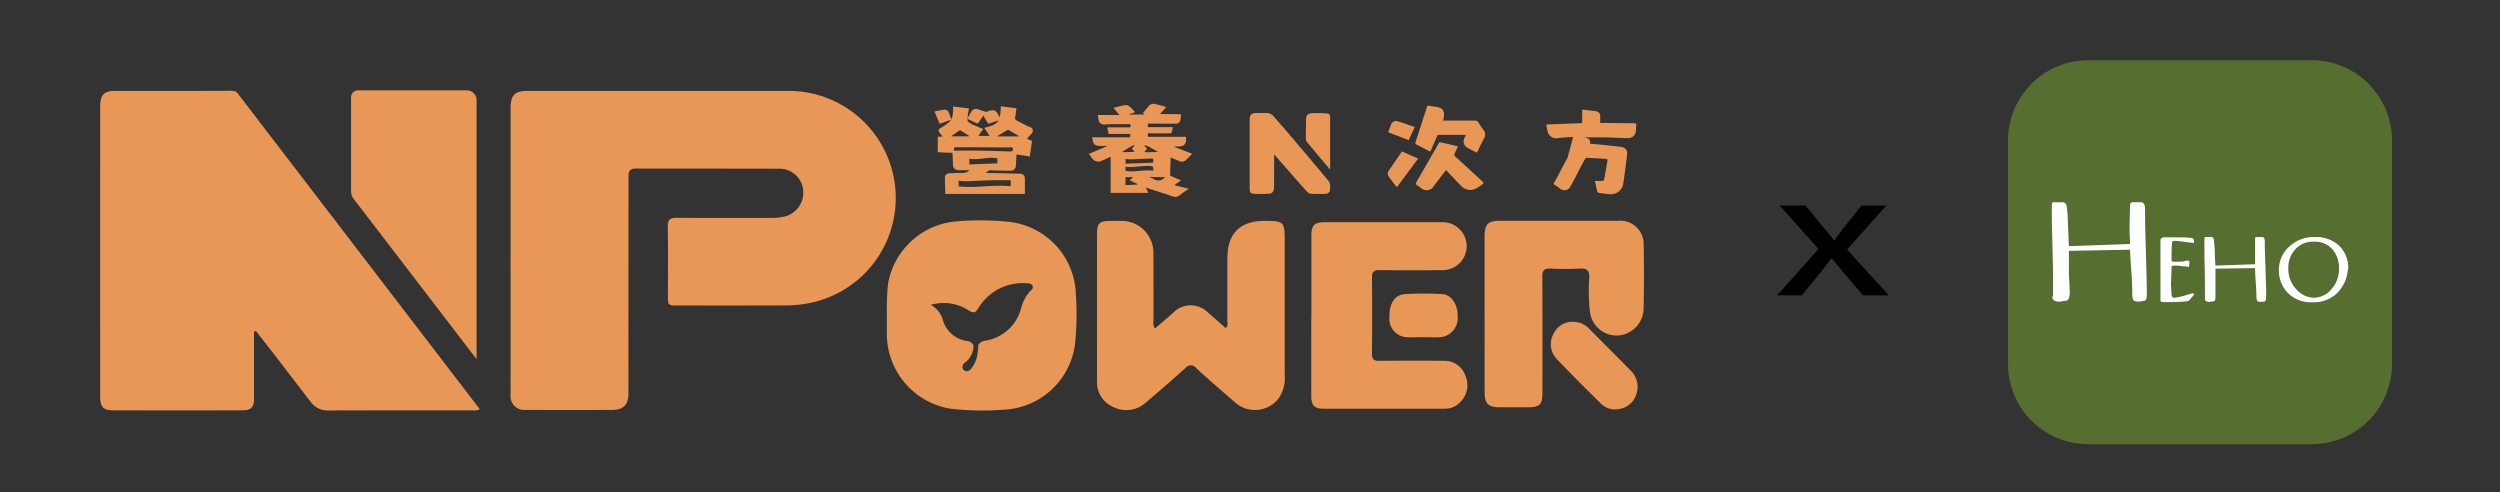 <?xml version="1.0" encoding="UTF-8"?>
<svg xmlns="http://www.w3.org/2000/svg" xmlns:xlink="http://www.w3.org/1999/xlink" width="249" height="49" viewBox="0 0 249 49">
  <rect x="0" y="0" width="249" height="49" fill="#333333" stroke="none"/>
  <defs>
    <clipPath id="clip-path">
      <rect id="Rectangle_30371" data-name="Rectangle 30371" width="249" height="49" transform="translate(-22321 21001)" fill="#fff"></rect>
    </clipPath>
    <clipPath id="clip-path-2">
      <rect id="Rectangle_30372" data-name="Rectangle 30372" width="38.242" height="38.241" fill="none"></rect>
    </clipPath>
    <clipPath id="clip-path-3">
      <rect id="Rectangle_30373" data-name="Rectangle 30373" width="11.132" height="8.944" fill="none"></rect>
    </clipPath>
  </defs>
  <g id="Mask_Group_10930" data-name="Mask Group 10930" transform="translate(22321 -21001)" clip-path="url(#clip-path)">
    <g id="Group_70487" data-name="Group 70487" transform="translate(-22323.186 20993.576)">
      <g id="Group_70486" data-name="Group 70486">
        <g id="Group_70488" data-name="Group 70488">
          <path id="Path_72131" data-name="Path 72131" d="M53.041,32.337q0-7.074,0-14.148c0-1.282.423-1.709,1.7-1.71q13.1,0,26.2,0a10.668,10.668,0,0,1,1.48,21.2,11.726,11.726,0,0,1-1.981.164c-3.583.016-7.166.01-10.75.007-.976,0-.979-.007-.979-1,0-2.275.028-4.55-.017-6.824-.014-.739.242-.918.941-.911,3.108.032,6.217.011,9.326.016A6.1,6.1,0,0,0,80.3,29a2.451,2.451,0,0,0,1.892-2.507,2.358,2.358,0,0,0-2.313-2.263c-4.793-.02-9.586,0-14.38-.018-.722,0-.715.429-.715.936q0,8.175-.006,16.351c0,1.706.006,3.412,0,5.118-.006,1.114-.49,1.627-1.6,1.633q-4.307.022-8.613,0A1.37,1.37,0,0,1,53.043,46.7q-.006-7.181,0-14.361" fill="#e89756"></path>
          <path id="Path_72132" data-name="Path 72132" d="M117.211,40.145c.6-.515,1.191-1.012,1.771-1.52a2.442,2.442,0,0,1,3.57-.024c.575.49,1.139.993,1.715,1.5.268-.237.159-.515.16-.755.01-2.062,0-4.124.007-6.186,0-2.484,1.244-3.731,3.71-3.735,1.915,0,2,.077,2,2q0,6.684,0,13.368a3.529,3.529,0,0,1-.638,2.35,2.98,2.98,0,0,1-4.363.311c-1.273-1.1-2.55-2.2-3.788-3.341a.691.691,0,0,0-1.125-.011c-1.285,1.16-2.594,2.293-3.913,3.414a2.9,2.9,0,0,1-3.259.441,2.673,2.673,0,0,1-1.609-2.629q-.009-7.359,0-14.719c0-.906.277-1.166,1.2-1.18.427-.007.855-.012,1.282,0a3.153,3.153,0,0,1,3.134,3.2c.018,2.228,0,4.456.01,6.684a1.185,1.185,0,0,0,.137.829" fill="#e89756"></path>
          <path id="Path_72133" data-name="Path 72133" d="M132.8,38.867q0-3.982,0-7.965c0-1.054.294-1.344,1.36-1.345q5.8,0,11.607,0a2.39,2.39,0,1,1,.021,4.776c-2.065.012-4.131.018-6.2-.005-.547-.007-.757.158-.752.726q.034,3.8,0,7.609c0,.523.178.707.7.7,2.159-.02,4.32-.026,6.48,0a2.19,2.19,0,0,1,2.134,1.5,2.353,2.353,0,0,1-.539,2.625,2.037,2.037,0,0,1-1.532.643c-4.035,0-8.07,0-12.105,0-.863,0-1.181-.336-1.183-1.227-.007-2.679,0-5.357,0-8.036" fill="#e89756"></path>
          <path id="Path_72134" data-name="Path 72134" d="M150.048,38.669q0-3.8,0-7.609c0-1.339.305-1.646,1.614-1.647q5.84,0,11.679,0a2.337,2.337,0,0,1,2.555,2.438q.064,3.128-.005,6.258a2.737,2.737,0,0,1-2.574,2.734,2.679,2.679,0,0,1-2.778-2.421,18.048,18.048,0,0,1-.058-3.336c.02-.737-.239-.951-.946-.912-.971.053-1.947.045-2.919,0-.622-.028-.819.176-.815.805.025,3.84.013,7.681.012,11.521,0,1.243-.247,1.486-1.5,1.488q-1.388,0-2.777,0c-1.12-.005-1.479-.358-1.482-1.5-.008-2.608,0-5.215,0-7.823" fill="#e89756"></path>
          <path id="Path_72135" data-name="Path 72135" d="M158.9,39.483a2.118,2.118,0,0,1,1.528.649c1.37,1.375,2.747,2.744,4.105,4.132a2.262,2.262,0,0,1,.642,2.4,2.119,2.119,0,0,1-1.733,1.5,1.984,1.984,0,0,1-1.827-.567c-1.453-1.426-2.9-2.865-4.3-4.334a2.139,2.139,0,0,1-.412-2.56,2.054,2.054,0,0,1,2-1.223" fill="#e89756"></path>
          <path id="Path_72136" data-name="Path 72136" d="M143.932,41.012c-.564,0-1.127.023-1.689-.005a1.828,1.828,0,0,1-1.671-1.984c-.034-1.353.518-2.246,1.56-2.306a31.732,31.732,0,0,1,3.688,0c.942.055,1.578,1.043,1.548,2.211A1.914,1.914,0,0,1,145.745,41c-.6.047-1.209.009-1.813.009Z" fill="#e89756"></path>
          <path id="Path_72137" data-name="Path 72137" d="M109.342,36.764a7.477,7.477,0,0,0-6.45-7.218,27.151,27.151,0,0,0-5.256-.088,7.54,7.54,0,0,0-7.009,6.281,26.03,26.03,0,0,0-.11,2.952c0,.806,0,1.446,0,2.086a7.556,7.556,0,0,0,6.309,7.35,27.551,27.551,0,0,0,5.255.107,7.5,7.5,0,0,0,7.172-6.5,28.027,28.027,0,0,0,.089-4.966m-4.644-.246a3.966,3.966,0,0,0-.8,1.57,4.387,4.387,0,0,1-3.574,3.266.978.978,0,0,0-.7.427,7.431,7.431,0,0,1-.094.983,2.915,2.915,0,0,1-.7,1.471c-.54.49-1.225-.3-.409-.794a2.128,2.128,0,0,0,.726-1.609.744.744,0,0,0-.616-.447,2.9,2.9,0,0,1-2.457-2.177,2.486,2.486,0,0,0-1.184-1.421,4.522,4.522,0,0,1,3.742.531c.493.31.691.3,1.013-.225a5.13,5.13,0,0,1,4.673-2.467c.26,0,.573.008.7.253.156.3-.165.457-.327.639" fill="#e89756"></path>
          <path id="Path_72138" data-name="Path 72138" d="M25.75,16.591a1.329,1.329,0,0,0-.724-.122c-3.8.02-7.595.007-11.392.01-1.061,0-1.445.383-1.445,1.469q-.006,14.506,0,29.011c0,.969.319,1.293,1.275,1.294q6.408.01,12.816,0c.935,0,1.2-.288,1.2-1.259,0-1.99,0-3.981.007-5.972,0-.225-.077-.468.074-.68.211.018.266.195.363.318,1.765,2.231,3.461,4.5,5.214,6.743a2.073,2.073,0,0,0,1.737.863c4.794-.02,9.587-.009,14.381-.013a1.2,1.2,0,0,0,.69-.1Z" fill="#e89756"></path>
          <path id="Path_72139" data-name="Path 72139" d="M116.323,26.139l.223.477-.01.016h-3.728V23.043c-.251.09-.746.348-.984.433a.738.738,0,0,1-.839-.252c-.114-.152-.226-.305-.35-.472l1.778-.75,0-.046h-.638c-.53,0-.7-.145-.775-.663-.008-.055-.017-.11-.033-.2h3.773c.01-.094.013-.263.021-.332H112.6c-.041-.265-.076-.34-.125-.652h2.306c0-.091,0-.241,0-.3-.017-.008-.029-.019-.042-.019-.589,0-1.179-.008-1.768,0-.279,0-.558.034-.837.038a.522.522,0,0,1-.52-.417c-.032-.161-.055-.321-.091-.535h2.16l-.592-.709c.426-.105.815-.225,1.212-.284a.667.667,0,0,1,.431.184,5.729,5.729,0,0,1,.509.533l-.486.169-.111.041.008.028c.029-.005,1.007-.008,1.525-.008l-.165-.142.6-.727a.639.639,0,0,1,.668-.167c.353.068.695.187,1.07.292l-.622.681,0,.006,1.8.028c.09,0,.18,0,.287,0-.023.214-.028.4-.064.577a.448.448,0,0,1-.5.366c-.86,0-1.719-.007-2.579-.01-.049,0-.1.006-.162.011,0,.078,0,.243,0,.344h2.486a5.113,5.113,0,0,1-.1.514c-.008.043-.108.1-.166.1-.653,0-1.307,0-1.96,0-.085,0-.169,0-.268,0,.007.076.015.246.024.347h3.77c.11.63-.13.958-.665.959a4.305,4.305,0,0,0-.54.023l1.832.707c-.238.241-.438.471-.668.666a.6.6,0,0,1-.645.049c-.267-.111-.533-.224-.831-.349-.017.6-.037,1.173-.042,1.745,0,.057-.015.069.047.095.3.128.7.313,1.027.441l-.668.478,1.449.36c-.23.156-.413.283-.6.406-.218.145-.426.37-.662.406a1.891,1.891,0,0,1-.751-.193c-.75-.238-1.5-.481-2.247-.722H116.3c.008.01.015.02.023.029m1.875-1.08a.023.023,0,0,0-.026,0l-1.412-.021-.094-.007-.007.024.084.03a2.96,2.96,0,0,1,.307.143.837.837,0,0,0,1.113-.114l.047-.039.015-.025-.027.013m-4.185-2.566-.047.035.175.038,1.056-.033.008,0-.027-.02-.263-.3.267-.287-.051-.07a10.959,10.959,0,0,0-1.118.639m3.493.042.007,0-.031-.023c-.331-.189-.658-.383-1-.56a1.139,1.139,0,0,0-.341-.047l.3.32-.254.282-.025.029.165.039,1.17-.037m-3.214,1.889c.926.164,1.836-.157,2.763-.009a2.072,2.072,0,0,0,0-.32c-.008-.048-.061-.122-.1-.127a2.957,2.957,0,0,0-.57-.041c-.506.029-1.01.084-1.516.113a4.871,4.871,0,0,1-.57-.031Zm.008-.717,2.737-.1c.05-.413.05-.422-.347-.409-.635.02-1.269.059-1.9.08a3.7,3.7,0,0,1-.486-.048Zm.779,1.34h-.785v.8l1.2-.061c0-.016,0-.032,0-.049l-.778-.381.361-.312" fill="#e89756"></path>
          <path id="Path_72140" data-name="Path 72140" d="M98.682,24.376c-.328,0-.653.007-.98,0a.542.542,0,0,1-.6-.6c-.01-.367-.035-.733-.053-1.141-.155,0-.315,0-.474,0-.276-.011-.552-.033-.828-.04-.133,0-.167-.061-.166-.183.006-.446,0-.892,0-1.362l.5-.035c-.075-.086-.133-.153-.193-.22-.338-.385-.3-.478.144-.716a5.455,5.455,0,0,0,.74-.55.463.463,0,0,0,.083-.121l.02-.037-.046.008-1.048.374-.518-1.222a9.553,9.553,0,0,1,.983-.184.431.431,0,0,1,.432.281l.276.709a3.39,3.39,0,0,0,.153-1.305l1.586.19c-.049.327-.242,1.2-.076,1.33a2.907,2.907,0,0,0,.567.335c.3.139.611.252.934.383l-.489.695h1.124l-.532-.806c.209-.058.374-.1.536-.153a2.536,2.536,0,0,0,.488-.2,2.518,2.518,0,0,0,.357-.308c.021-.039.056-.063-.042-.051l-.942.3-.49-.8c-.166.238-.32.449-.463.666-.06.093-.124.127-.226.077-.275-.133-.551-.262-.823-.4a.085.085,0,0,1-.051-.1c.109-.189.212-.381.32-.571a.551.551,0,0,1,.73-.3c.229.07.456.153.685.227.042.013.037.021.083.019a.709.709,0,0,0,.134-.033c.552-.2.855-.243,1.16.435a1.136,1.136,0,0,0,.081.117,4.033,4.033,0,0,0,.1-1.075l1.565.2c-.041.309-.067.606-.126.9a.291.291,0,0,0,.145.319c.395.2.79.405,1.189.6a1.093,1.093,0,0,0,.141.057.368.368,0,0,1,.167.63c-.152.173-.307.346-.472.532l.513.207c-.074.518-.15,1.026-.226,1.558L103.43,22.8c-.02.368-.04.728-.061,1.087a.515.515,0,0,1-.573.541c-.618-.007-1.235-.012-1.851-.041a.584.584,0,0,0-.522.209v.051q1.02.021,2.042.044c.454.011.9.022,1.359.037a.449.449,0,0,1,.439.433c0,.524,0,1.048,0,1.577H96.342c-.016-.584-.044-1.14-.043-1.7,0-.191.236-.349.468-.358.381-.015.766-.04,1.147-.029a1.066,1.066,0,0,0,.773-.221c.018-.02.039-.04.058-.06Zm4.172,1c-.648,0-1.27-.013-1.892,0-.847.023-1.694.076-2.542.1-.249.008-.5-.027-.752-.043v.551c1.74.209,3.456-.213,5.186,0ZM97.2,22.426h.14c.794,0,1.59-.013,2.384,0,1,.017,2,.057,3.007.082.332.008.38-.06.3-.4h-.911c-1.552-.007-3.105-.017-4.658-.02-.246,0-.284.058-.263.336m4.327.781c-.944-.218-1.859.222-2.793.011V23.8l2.793-.106Zm2.2-2.193c-.353-.21-.716-.427-1.082-.642a.113.113,0,0,0-.1-.009c-.354.214-.705.434-1.059.651ZM98.7,21l.011-.037c-.28-.18-.559-.362-.842-.539a.128.128,0,0,0-.112-.008c-.282.192-.559.389-.835.584Z" fill="#e89756"></path>
          <path id="Path_72141" data-name="Path 72141" d="M129.093,22.813l-.009,3.046c0,.1,0,.2-.005.3-.017.32-.165.535-.478.556a12.707,12.707,0,0,1-1.549.006c-.309-.017-.4-.168-.4-.486q0-3.452,0-6.9c0-.461.178-.647.639-.655.334,0,.668,0,1,0a.889.889,0,0,1,.72.3c.585.676,1.18,1.344,1.758,2.026q1.895,2.233,3.771,4.481a.637.637,0,0,1,.12.32,2.811,2.811,0,0,1,0,.468.437.437,0,0,1-.4.452c-.5.019-1.007.023-1.508,0a.69.69,0,0,1-.409-.236c-.587-.647-1.157-1.307-1.734-1.963q-.75-.855-1.5-1.708l-.017-.026-.007.028" fill="#e89756"></path>
          <path id="Path_72142" data-name="Path 72142" d="M148.132,20.859c-.867,0-1.733,0-2.6-.009a.2.2,0,0,0-.216.154c-.217.5-.441,1-.675,1.525l-.662-.345c-.227-.117-.45-.243-.683-.347-.141-.063-.164-.13-.116-.276.3-.909.591-1.82.885-2.731.078-.243.165-.483.23-.73.039-.144.113-.171.246-.146.265.049.533.083.8.133.634.118.737.5.648,1.05-.015.089-.048.175-.084.3h.484c.909,0,1.819,0,2.728,0a.306.306,0,0,1,.294.157c.174.267.353.532.541.79a.682.682,0,0,1,.063.776c-.243.479-.475.963-.726,1.473-.358-.186-.709-.342-1.029-.544a.686.686,0,0,1-.245-.834c.038-.106.087-.209.131-.313,0-.028-.007-.055-.011-.083" fill="#e89756"></path>
          <path id="Path_72143" data-name="Path 72143" d="M146.2,24.372,145.03,25.9a.843.843,0,0,1-1.362.215c-.1-.069-.193-.147-.3-.206-.177-.1-.185-.217-.087-.386.574-.987,1.141-1.978,1.711-2.969l.567-.983L147.4,22c-.09.2-.169.375-.253.55-.159.337-.157.333.107.575q1.257,1.149,2.51,2.305c.216.2.221.256-.017.422a3.261,3.261,0,0,1-.729.424,1.215,1.215,0,0,1-1.315-.357c-.471-.462-.916-.951-1.372-1.428-.038-.04-.082-.075-.135-.124" fill="#e89756"></path>
          <path id="Path_72144" data-name="Path 72144" d="M134.622,24.269q-.511-.607-1.023-1.216c-.414-.494-.83-.988-1.238-1.488a.455.455,0,0,1-.109-.261c0-.809,0-1.165.017-1.973.009-.415.14-.595.543-.626a9.676,9.676,0,0,1,1.484.015c.312.024.373.14.373.451,0,1.767,0,3.08,0,4.847v.231l-.046.02" fill="#e89756"></path>
          <path id="Path_72145" data-name="Path 72145" d="M143.436,23.217c-.711.955-1.4,1.887-2.124,2.855-.291-.379-.58-.731-.839-1.107a.486.486,0,0,1,.039-.546c.429-.634.864-1.263,1.308-1.91l1.616.708" fill="#e89756"></path>
          <path id="Path_72146" data-name="Path 72146" d="M142.488,21.383,140.45,20.6c.1-.28.194-.554.313-.815a.526.526,0,0,1,.606-.291c.573.178,1.137.383,1.729.585l-.61,1.3" fill="#e89756"></path>
          <path id="Path_72147" data-name="Path 72147" d="M148.132,20.859c0,.028.007.055.011.083,0-.028-.007-.055-.011-.083" fill="#e89756"></path>
          <path id="Path_72148" data-name="Path 72148" d="M117.477,22.543a.141.141,0,0,1,.005-.035l.032.024Z" fill="#e89756"></path>
          <path id="Path_72149" data-name="Path 72149" d="M116.2,22.5a.082.082,0,0,1,.01.037l-.035-.009Z" fill="#e89756"></path>
          <path id="Path_72150" data-name="Path 72150" d="M115.174,22.539a.086.086,0,0,1,0-.028l.027.019-.03.009" fill="#e89756"></path>
          <path id="Path_72151" data-name="Path 72151" d="M158.871,21.061c-.526.043-1.051.053-1.546.124a.88.88,0,0,1-.99-.639c-.054-.227-.091-.458-.143-.723l3.58-.137v-1.35c.5.06.968.108,1.436.177a.459.459,0,0,1,.362.465c0,.219,0,.438,0,.692.2,0,.39,0,.579,0,.93.01,1.86.025,2.79.03.164,0,.254.018.218.222s-.01.4-.041.593a.751.751,0,0,1-.762.668c-.685-.009-1.371-.047-2.056-.071-.192-.007-.383-.01-.575-.01h-1.757c.3.073.68.126.578.628.631.062,1.25.12,1.867.185.41.042.819.086,1.226.143a.633.633,0,0,1,.61.745c-.116.964-.234,1.929-.386,2.888a1.235,1.235,0,0,1-1.3,1.077c-.388-.02-.773-.085-1.159-.137a.17.17,0,0,1-.118-.1c-.09-.362-.17-.726-.253-1.084.267,0,.513.007.757-.006.06,0,.159-.065.168-.113.123-.669.234-1.339.351-2.03a2.774,2.774,0,0,0-.322-.06c-.545-.033-1.091-.057-1.636-.093a.306.306,0,0,0-.334.181c-.443.784-.959,1.886-1.414,2.664a.665.665,0,0,1-1.031.222c-.169-.118-.331-.247-.506-.354-.133-.082-.147-.153-.063-.287.381-.615.813-1.56,1.183-2.182a1.555,1.555,0,0,0,.16-.367c.163-.595.318-1.191.475-1.788a1.019,1.019,0,0,0,.048-.177" fill="#e89756"></path>
          <path id="Path_72152" data-name="Path 72152" d="M25.75,16.635a1.329,1.329,0,0,0-.724-.122c-3.8.02-7.594.007-11.392.01-1.061,0-1.445.383-1.445,1.469Q12.183,32.5,12.189,47c0,.969.319,1.293,1.275,1.294q6.408.01,12.816,0c.936,0,1.2-.288,1.2-1.259.006-1.99,0-3.981.007-5.972,0-.225-.077-.468.075-.679.21.017.265.194.362.317,1.766,2.231,3.462,4.5,5.214,6.743a2.072,2.072,0,0,0,1.737.863c4.794-.02,9.588-.009,14.382-.013a1.2,1.2,0,0,0,.689-.1Z" fill="#e89756"></path>
          <path id="Path_72153" data-name="Path 72153" d="M49.655,17.4V43.2L37.4,27.219a1.208,1.208,0,0,1-.249-.736V17.109a.685.685,0,0,1,.685-.685H48.682a.973.973,0,0,1,.973.973" fill="#e89756"></path>
        </g>
      </g>
    </g>
    <g id="Group_70490" data-name="Group 70490" transform="translate(-22121 21007)">
      <g id="Group_70489" data-name="Group 70489" transform="translate(0 0)" clip-path="url(#clip-path-2)">
        <path id="Path_72154" data-name="Path 72154" d="M30.275,38.241H7.968A7.99,7.99,0,0,1,0,30.275V7.967A7.991,7.991,0,0,1,7.968,0H30.275a7.991,7.991,0,0,1,7.967,7.967V30.275a7.99,7.99,0,0,1-7.967,7.966" transform="translate(0 0)" fill="#566f31"></path>
        <path id="Path_72155" data-name="Path 72155" d="M16.958,33.7a.624.624,0,0,1-.076.3.235.235,0,0,1-.213.138l-.468.087a1.305,1.305,0,0,1-.22-.022l-.228-.034c-.067-.009-.12-.06-.157-.153a1.53,1.53,0,0,1-.082-.4c0-.692-.02-1.3-.056-1.829q-.165-2.364-.165-2.737L9.2,29.163V31.13c0,.286.006.509.015.674q.07,1.211.069,1.376a2.578,2.578,0,0,1-.055.632c-.065.22-.19.33-.372.33a2.169,2.169,0,0,0-.342.043,2.181,2.181,0,0,1-.344.044A.705.705,0,0,1,8,34.2c-.069-.019-.13-.038-.185-.055a.384.384,0,0,1-.248-.415l.055-.138V31.841q0-1-.063-3.271T7.5,25.548v-.815a2,2,0,0,1,.02-.3.123.123,0,0,1,.131-.11h.936a.4.4,0,0,1,.252.11.3.3,0,0,1,.132.219,11.724,11.724,0,0,1,.123,1.473c.056,1.523.091,2.382.109,2.574l6.093-.22c0-.119-.009-.336-.028-.652s-.026-.507-.026-.572q0-.62.018-1.424c.016-.538.027-.975.036-1.316,0-.036.028-.077.082-.124a.258.258,0,0,1,.166-.068h.879a.378.378,0,0,1,.276.207.779.779,0,0,1,.083.357q0,1.327.04,2.774t.091,3.18c.03,1.155.048,2.072.048,2.753Z" transform="translate(-3.138 -10.18)" fill="#fff"></path>
        <path id="Path_72156" data-name="Path 72156" d="M29.48,36l-.027.055c-.156.184-.309.366-.465.551a.561.561,0,0,1-.381.11c-.265.027-.57.046-.921.055s-.539.015-.566.015h-.79a.2.2,0,0,1-.219-.222V30.635c.028-.127.06-.2.1-.219a.6.6,0,0,1,.344-.083c.484,0,1,0,1.534.007a8.2,8.2,0,0,1,1.2.075c.047,0,.085.043.117.131a.739.739,0,0,1,.049.255.236.236,0,0,1-.014.069.088.088,0,0,1-.013.04c-.376-.055-.745-.106-1.107-.151a7.269,7.269,0,0,0-.751-.069h-.082c-.147,0-.219.064-.219.194a6.125,6.125,0,0,0-.042.631c-.008.293-.013.583-.013.867,0,.081,0,.163.006.241s.056.126.158.145c.21,0,.44,0,.688-.009a1.931,1.931,0,0,0,.619-.1h.192a.1.1,0,0,1,.11.11v.165l-.027.3a.094.094,0,0,1-.026.056c-.009.008-.02.017-.028.027a.659.659,0,0,0-.069-.041.4.4,0,0,0-.179-.042,4.626,4.626,0,0,1-.51-.041c-.229-.027-.384-.042-.467-.042h-.221a1.087,1.087,0,0,0-.219.056c-.019.01-.028.055-.028.138q0,.246-.028.941c-.019.462-.027.715-.027.749l.055.936c0,.257.1.384.3.384l.136-.027a5.6,5.6,0,0,0,.828-.178c.281-.083.545-.16.788-.235h.083a.177.177,0,0,1,.094.041A.089.089,0,0,0,29.48,36" transform="translate(-10.929 -12.697)" fill="#fff"></path>
        <path id="Path_72157" data-name="Path 72157" d="M39.779,36.359a.548.548,0,0,1-.049.242.2.2,0,0,1-.17.119l-.3.027-.247-.027a.169.169,0,0,1-.11-.083.985.985,0,0,1-.082-.278c0-.415-.023-.929-.07-1.539s-.069-1.091-.069-1.442l-3.946.055v2.82a.931.931,0,0,1-.047.323.181.181,0,0,1-.188.116l-.445.055-.21-.055a.235.235,0,0,1-.157-.249V35.227q0-.678-.027-1.949c-.02-.847-.028-1.488-.028-1.92v-.8q0-.275.084-.275h.631a.212.212,0,0,1,.144.075.215.215,0,0,1,.076.144,11.217,11.217,0,0,1,.1,1.3c.018.582.041,1.026.07,1.327l3.946-.137V30.418c0-.092.064-.137.192-.137h.549a.205.205,0,0,1,.166.131.587.587,0,0,1,.056.256c0,.537.012,1.165.04,1.887q.1,2.541.1,3.331Z" transform="translate(-14.077 -12.675)" fill="#fff"></path>
        <path id="Path_72158" data-name="Path 72158" d="M53.305,33.462c-.064.284-.124.567-.177.852a3.708,3.708,0,0,1-.977,1.6,3.337,3.337,0,0,1-2.379.866h-.083a3.2,3.2,0,0,1-2.386-.915,3.163,3.163,0,0,1-.9-2.318,3.055,3.055,0,0,1,1.019-2.3,3.6,3.6,0,0,1,2.572-.963,3.3,3.3,0,0,1,2.461.92,3.087,3.087,0,0,1,.852,2.257m-.92,0a2.873,2.873,0,0,0-.621-1.911,2.263,2.263,0,0,0-1.827-.8h-.055a2.356,2.356,0,0,0-1.966.893,2.656,2.656,0,0,0-.577,1.678,2.956,2.956,0,0,0,.976,2.351,2.332,2.332,0,0,0,1.54.659,2.29,2.29,0,0,0,1.781-.859,2.971,2.971,0,0,0,.75-2.015" transform="translate(-19.422 -12.676)" fill="#fff"></path>
      </g>
    </g>
    <g id="Group_70492" data-name="Group 70492" transform="translate(-22144 21021.473)">
      <g id="Group_70491" data-name="Group 70491" transform="translate(0 0)" clip-path="url(#clip-path-3)">
        <path id="Path_72159" data-name="Path 72159" d="M4.122,4.33.259,0H2.828L4.54,2.091c.359.406.677.812,1.115,1.353h.08c.378-.541.657-.947,1-1.353L8.4,0h2.469L6.97,4.392l4.162,4.552H8.543L6.671,6.729c-.378-.443-.757-.9-1.195-1.439h-.1c-.4.541-.737,1-1.1,1.439L2.45,8.943H0Z" transform="translate(0 0)"></path>
      </g>
    </g>
  </g>
</svg>
